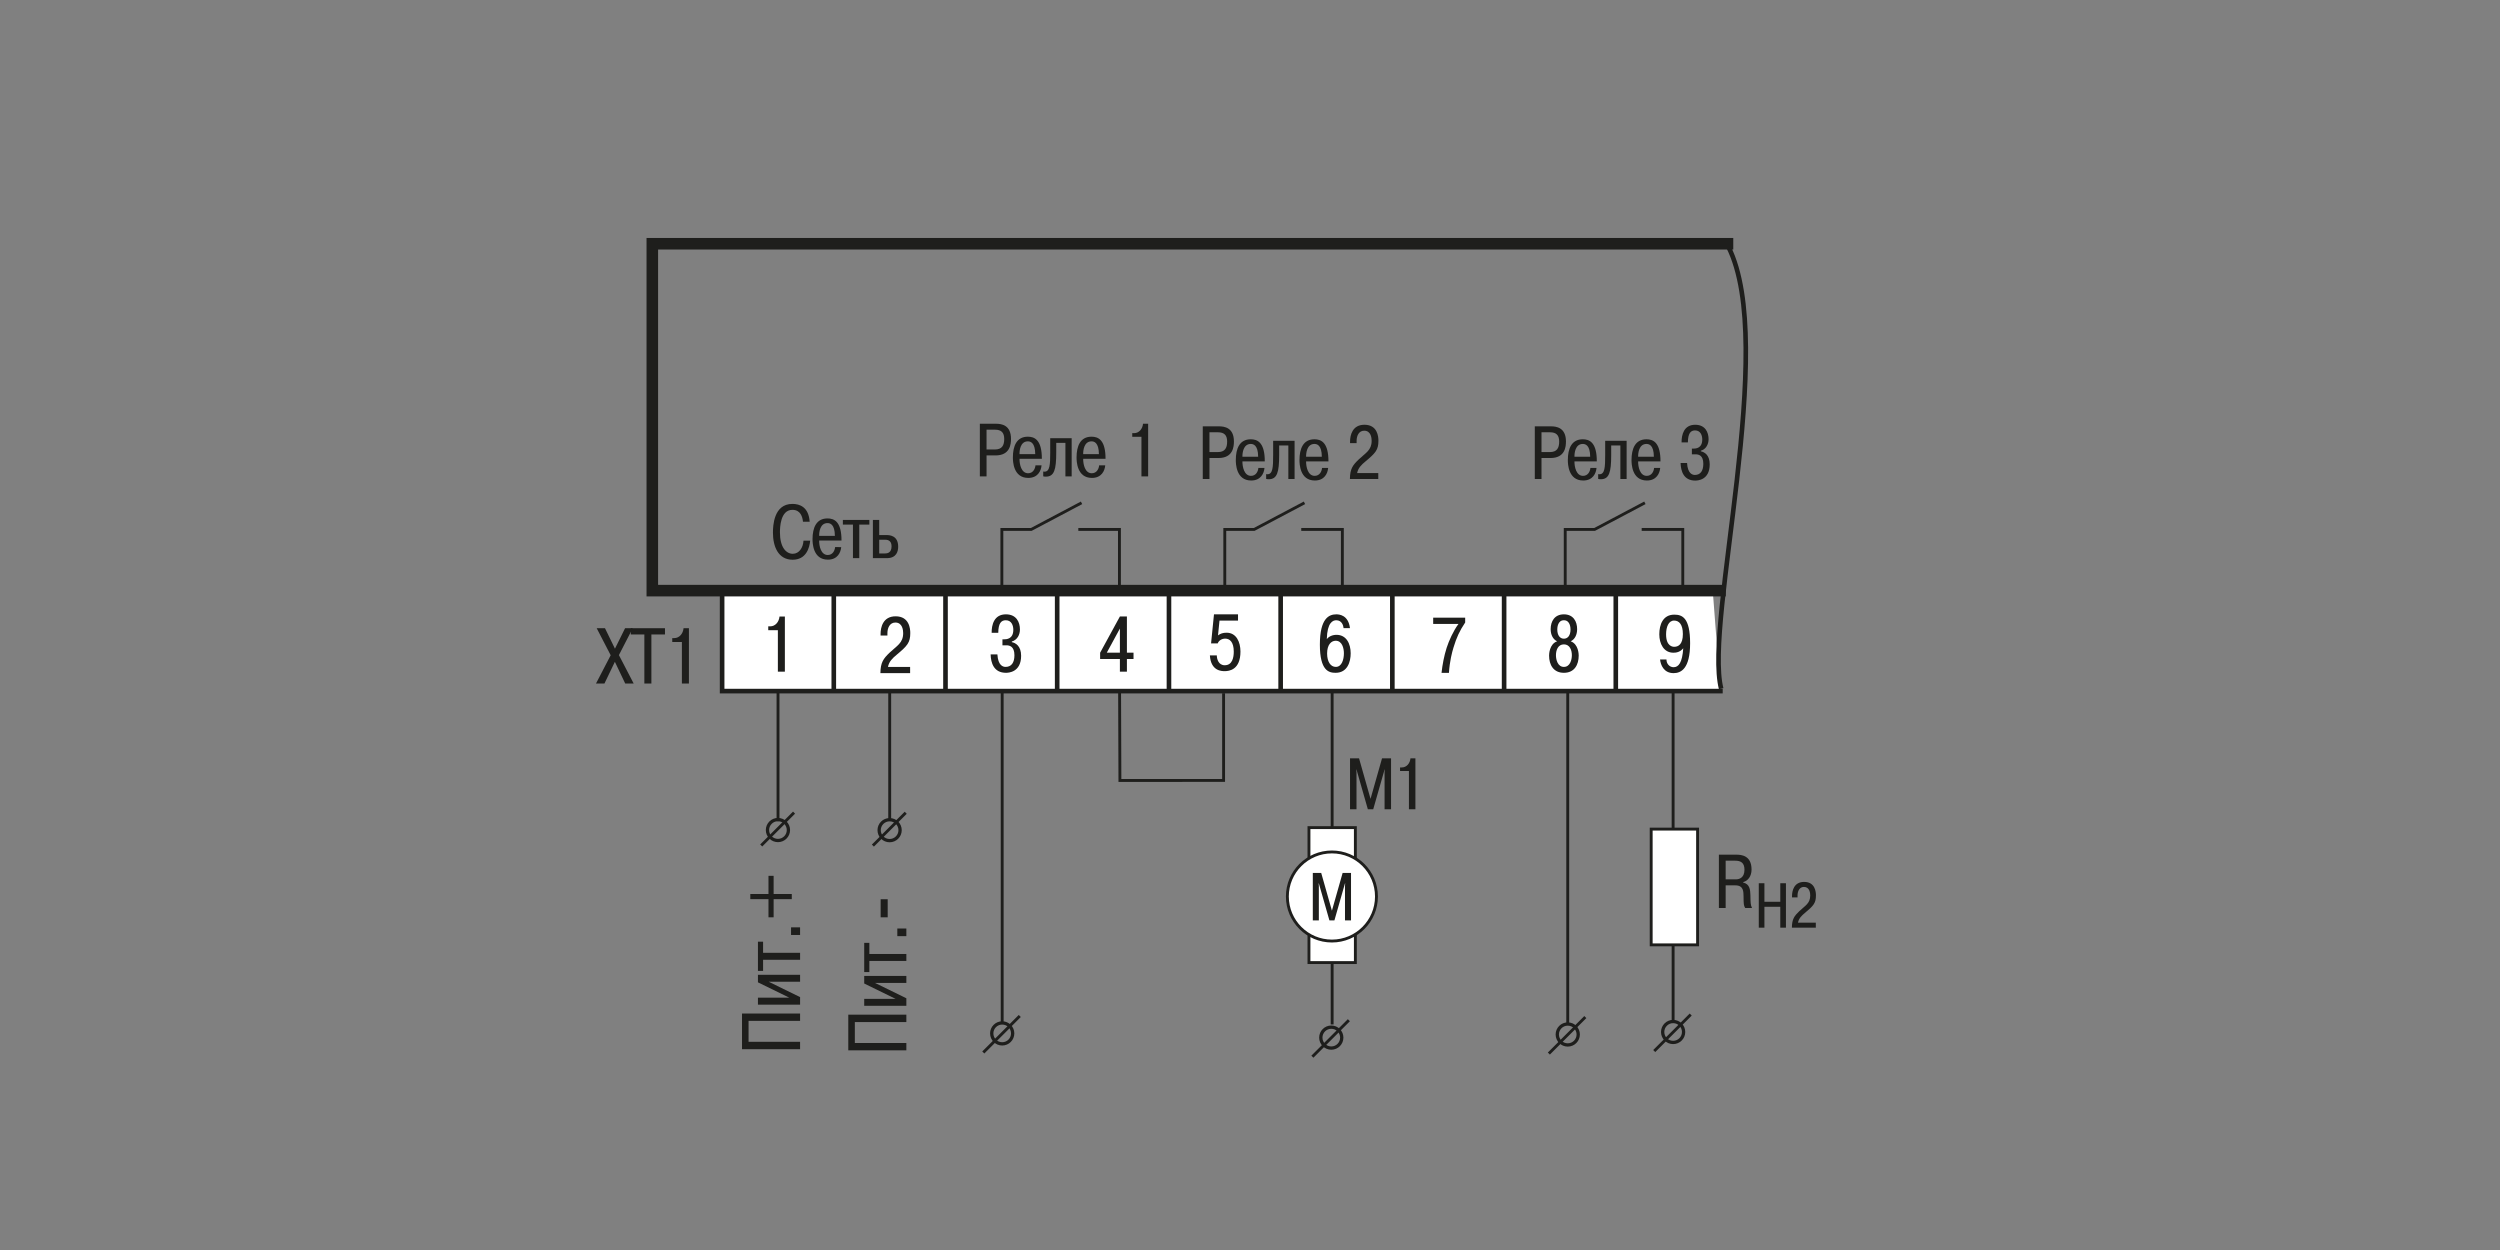 <?xml version="1.0" encoding="utf-8"?>
<!-- Generator: Adobe Illustrator 23.1.0, SVG Export Plug-In . SVG Version: 6.00 Build 0)  -->
<svg version="1.1" id="Слой_1" xmlns="http://www.w3.org/2000/svg" xmlns:xlink="http://www.w3.org/1999/xlink" x="0px" y="0px"
	 width="800px" height="400px" viewBox="0 0 800 400" style="enable-background:new 0 0 800 400;" xml:space="preserve">
<rect x="0" y="0" width="800" height="400" fill="#808080" stroke="none"/>
<style type="text/css">
	.st0{fill:none;stroke:#1E1E1C;stroke-width:0.925;}
	.st1{fill:none;stroke:#1E1E1C;stroke-width:3.7;}
	.st2{fill:#FFFFFF;stroke:#1E1E1C;stroke-width:1.48;stroke-linecap:square;}
	.st3{fill:none;stroke:#1E1E1C;stroke-width:1.48;}
	.st4{fill:#1E1E1C;}
	.st5{fill:#1E1E1C;stroke:#1E1E1C;stroke-width:0.925;}
	.st6{fill:none;stroke:#1E1E1C;stroke-width:1.054;}
	.st7{fill:none;stroke:#1E1E1C;stroke-width:0.925;stroke-dasharray:7.4,0.925;}
	.st8{fill:#020203;stroke:#1E1E1C;stroke-width:1.85;}
	.st9{fill:#FFFFFF;stroke:#1E1E1C;stroke-width:0.925;}
	.st10{fill:#020203;stroke:#1E1E1C;stroke-width:0.925;}
	.st11{fill:none;stroke:#1E1E1C;stroke-width:3.7;stroke-miterlimit:2.613;}
	.st12{fill:#020203;stroke:#1E1E1C;stroke-width:1.11;stroke-miterlimit:2.613;}
	.st13{fill:none;stroke:#1E1E1C;stroke-width:1.039;stroke-miterlimit:2.613;}
	.st14{fill:none;stroke:#1E1E1C;stroke-width:0.74;stroke-miterlimit:2.613;}
	.st15{fill:none;stroke:#FFFFFF;stroke-width:1.85;}
	.st16{fill:none;stroke:#1E1E1C;stroke-width:3.92;stroke-miterlimit:2.613;}
	.st17{fill:none;stroke:#1E1E1C;stroke-width:5.04;stroke-miterlimit:2.613;}
	.st18{fill:none;stroke:#1E1E1C;stroke-width:2.822;stroke-miterlimit:2.613;}
	.st19{fill:none;stroke:#1E1E1C;stroke-width:0.98;stroke-miterlimit:2.613;}
	.st20{fill:none;stroke:#FFFFFF;stroke-width:5.6;stroke-miterlimit:2.613;}
	.st21{fill:none;stroke:#1E1E1C;stroke-width:1.4;stroke-miterlimit:2.613;}
	.st22{fill:none;stroke:#1E1E1C;stroke-width:1.12;stroke-miterlimit:2.613;stroke-dasharray:25.2,5.6;}
	.st23{fill:none;stroke:#1E1E1C;stroke-width:3.36;stroke-miterlimit:2.613;}
	.st24{fill:none;stroke:#1E1E1C;stroke-width:1.12;stroke-miterlimit:2.613;}
	.st25{fill-rule:evenodd;clip-rule:evenodd;fill:#1E1E1C;}
	.st26{fill-rule:evenodd;clip-rule:evenodd;fill:#1E1E1C;stroke:#1E1E1C;stroke-width:5.600000e-04;stroke-miterlimit:2.613;}
	.st27{fill:none;stroke:#1E1E1C;stroke-width:1.68;stroke-miterlimit:2.613;}
	.st28{fill:none;stroke:#1E1E1C;stroke-width:1.12;stroke-miterlimit:2.613;stroke-dasharray:8.4,2.8;}
	.st29{fill:none;stroke:#231F20;stroke-width:3.92;stroke-miterlimit:2.613;}
	.st30{fill:none;stroke:#231F20;stroke-width:5.04;stroke-miterlimit:2.613;}
	.st31{fill:none;stroke:#231F20;stroke-width:2.822;stroke-miterlimit:2.613;}
	.st32{fill:none;stroke:#231F20;stroke-width:1.4;stroke-miterlimit:2.613;}
	.st33{fill:none;stroke:#231F20;stroke-width:1.12;stroke-miterlimit:2.613;stroke-dasharray:25.2,5.6;}
	.st34{fill:none;stroke:#231F20;stroke-width:3.36;stroke-miterlimit:2.613;}
	.st35{fill-rule:evenodd;clip-rule:evenodd;fill:#231F20;}
	.st36{fill-rule:evenodd;clip-rule:evenodd;fill:#231F20;stroke:#231F20;stroke-width:5.600000e-04;stroke-miterlimit:2.613;}
	.st37{fill:none;stroke:#231F20;stroke-width:1.12;stroke-miterlimit:2.613;}
	.st38{fill:none;stroke:#231F20;stroke-width:1.68;stroke-miterlimit:2.613;}
	.st39{fill:#231F20;}
	.st40{fill:#020203;stroke:#1E1E1C;stroke-width:1.054;}
	.st41{fill:none;stroke:#1E1E1C;stroke-width:0.925;stroke-dasharray:7.4,1.85;}
	.st42{fill:#020203;}
	.st43{fill:none;stroke:#1E1E1C;stroke-width:1.85;stroke-miterlimit:2.613;}
	.st44{fill:none;stroke:#231F20;stroke-width:5.04;}
	.st45{fill:none;stroke:#231F20;stroke-width:2.24;}
	.st46{fill:#231F20;stroke:#231F20;stroke-width:1.4;}
	.st47{fill:#020203;stroke:#231F20;stroke-width:1.4;}
	.st48{fill:none;stroke:#231F20;stroke-width:5.6;stroke-miterlimit:2.613;}
	.st49{fill:none;stroke:#231F20;stroke-width:2.8;stroke-miterlimit:2.613;}
	.st50{fill:none;stroke:#1E1E1C;stroke-width:3.145;stroke-miterlimit:2.613;}
	.st51{fill:none;stroke:#1E1E1C;stroke-width:0.925;stroke-dasharray:9.25,1.85;}
	.st52{fill:none;stroke:#1E1E1C;stroke-width:1.85;}
	.st53{fill:#FFFFFF;}
	.st54{fill:none;stroke:#231F20;stroke-width:2.8;}
</style>
<line class="st0" x1="426.285" y1="221.198" x2="426.285" y2="327.824"/>
<polyline class="st2" points="550.525,221.152 231.078,221.152 231.078,189.5 548.116,189.5 "/>
<line class="st3" x1="409.81" y1="189.528" x2="409.81" y2="221.184"/>
<line class="st3" x1="445.548" y1="189.525" x2="445.548" y2="221.184"/>
<line class="st3" x1="374.07" y1="189.528" x2="374.07" y2="221.184"/>
<line class="st3" x1="338.298" y1="189.528" x2="338.298" y2="221.184"/>
<line class="st3" x1="481.315" y1="189.528" x2="481.315" y2="221.184"/>
<line class="st3" x1="517.053" y1="189.528" x2="517.053" y2="221.184"/>
<path class="st3" d="M553.064,78.936c15.939,31.588-7.794,119.907-2.291,141.445"/>
<path class="st4" d="M533.271,211.037c-0.026,1.337,0.96,2.471,2.269,2.471c1.594,0,2.799-1.411,3.103-6.127l0.026,0.025
	c-1.011,1.286-2.293,1.464-3.175,1.464c-3.103,0-4.516-2.876-4.516-5.902c0-3.077,1.16-6.28,4.791-6.28
	c2.522,0,5.068,0.934,5.068,9.156c0,8.244-2.974,9.557-5.297,9.557c-3.149,0-4.161-2.674-4.31-4.363H533.271z M535.717,198.58
	c-1.789,0-2.57,2.069-2.57,4.414c0,3.881,2.169,3.983,2.596,3.983c1.338,0,2.774-0.781,2.774-4.084
	C538.517,199.891,537.356,198.58,535.717,198.58z"/>
<line class="st3" x1="302.559" y1="189.528" x2="302.559" y2="221.184"/>
<line class="st3" x1="266.812" y1="189.528" x2="266.812" y2="221.184"/>
<path class="st4" d="M319.167,209.399c0.201,3.657,1.866,4.01,2.625,4.01c1.892,0,2.825-1.411,2.825-3.733
	c0-2.924-1.665-3.176-2.572-3.176h-1.264v-1.917h0.532c0.655,0,2.948-0.025,2.948-3.051c0-1.31-0.528-3.051-2.417-3.051
	c-1.464,0-2.372,0.984-2.398,4.008h-2.119c-0.026-2.47,0.733-5.9,4.565-5.9c3.354,0,4.488,2.497,4.488,4.843
	c0,1.664-0.833,3.353-2.599,3.857v0.202c1.212,0.227,2.978,1.236,2.978,4.361c0,5.32-4.111,5.446-4.843,5.446
	c-3.882,0-4.842-3.126-4.916-5.9H319.167z"/>
<path class="st4" d="M496.211,201.33c0-2.471,1.238-4.741,4.239-4.741c3,0,4.231,2.27,4.231,4.741c0,1.742-0.703,3.253-2.064,3.885
	c2.498,0.882,2.57,4.184,2.57,4.564c0,2.95-1.387,5.52-4.737,5.52c-3.356,0-4.744-2.571-4.744-5.52c0-0.38,0.079-3.682,2.573-4.564
	C496.918,204.583,496.211,203.071,496.211,201.33z M502.996,209.652c0-1.589-0.654-3.455-2.546-3.455
	c-1.892,0-2.547,1.866-2.547,3.455c0,1.538,0.603,3.757,2.547,3.757C502.391,213.409,502.996,211.19,502.996,209.652z
	 M502.566,201.407c0-0.555-0.127-2.926-2.116-2.926c-1.993,0-2.119,2.371-2.119,2.926c0,2.016,0.933,2.974,2.119,2.974
	C501.635,204.382,502.566,203.423,502.566,201.407z"/>
<path class="st4" d="M458.618,197.664h10.239v1.538c-1.77,2.647-2.774,4.815-3.733,7.992c-0.48,1.563-1.212,4.336-1.464,8.12h-2.369
	c0.275-2.597,0.833-5.497,1.636-8.018c0.733-2.269,2.145-5.421,3.785-7.64h-8.094V197.664z"/>
<path class="st4" d="M429.946,201.003c-0.074-0.831-0.55-2.521-2.343-2.521c-1.06,0-2.899,0.655-3.026,6.051
	c0.606-0.856,1.815-1.387,3.101-1.387c3.152,0,4.54,2.824,4.54,5.926c0,2.698-1.034,6.227-4.818,6.227
	c-2.165,0-5.042-0.629-5.042-9.026c0-8.497,2.974-9.684,5.269-9.684c0.835,0,3.836,0.153,4.365,4.414H429.946z M427.451,213.409
	c1.944,0,2.598-2.396,2.598-4.363c0-1.588-0.557-4.008-2.624-4.008c-1.438,0-2.749,1.261-2.749,4.084
	C424.677,211.82,425.838,213.409,427.451,213.409z"/>
<path class="st4" d="M389.381,209.727c0,1.186,0.558,3.152,2.524,3.152c2.447,0,2.9-2.47,2.9-4.362c0-3.101-1.312-4.159-2.725-4.159
	c-1.108,0-2.066,0.603-2.42,1.537h-2.119l0.934-9.306h7.691v1.994h-5.926l-0.476,4.739c0.779-0.58,1.588-0.856,2.748-0.856
	c3.124,0,4.435,3,4.435,6.025c0,5.876-3.632,6.279-5.042,6.279c-1.007,0-4.439-0.051-4.74-5.043H389.381z"/>
<path class="st4" d="M352.037,210.87v-1.991l6.329-11.6h2.245v11.574h2.116v2.017h-2.116v4.06h-2.245v-4.06H352.037z
	 M358.366,208.853v-7.715l-4.187,7.715H358.366z"/>
<path class="st4" d="M245.84,200.432h0.628c1.639,0,2.825-1.437,2.974-3.151h1.717v17.651h-2.241v-13.264h-3.078V200.432z"/>
<line class="st5" x1="284.705" y1="221.184" x2="284.705" y2="262.331"/>
<line class="st5" x1="326.327" y1="325.114" x2="314.652" y2="336.79"/>
<line class="st5" x1="289.828" y1="260.083" x2="279.323" y2="270.588"/>
<path class="st6" d="M284.678,262.304c1.85,0,3.352,1.498,3.352,3.348c0,1.853-1.502,3.352-3.352,3.352
	c-1.853,0-3.352-1.498-3.352-3.352C281.326,263.802,282.824,262.304,284.678,262.304z"/>
<line class="st5" x1="254.093" y1="260.043" x2="243.588" y2="270.548"/>
<path class="st6" d="M248.943,262.263c1.85,0,3.352,1.5,3.352,3.35c0,1.853-1.502,3.352-3.352,3.352
	c-1.853,0-3.353-1.498-3.353-3.352C245.59,263.762,247.089,262.263,248.943,262.263z"/>
<line class="st5" x1="248.965" y1="221.184" x2="248.965" y2="262.778"/>
<path class="st6" d="M320.702,327.337c1.853,0,3.352,1.498,3.352,3.349c0,1.852-1.498,3.352-3.352,3.352
	c-1.85,0-3.349-1.499-3.349-3.352C317.353,328.836,318.852,327.337,320.702,327.337z"/>
<path class="st4" d="M291.236,215.4h-9.506c0.026-3.378,0.959-4.64,2.897-6.506c2.372-2.27,4.387-3.101,4.387-6.304
	c0-0.908-0.223-3.378-2.494-3.378c-1.789,0-2.547,1.713-2.547,3.401v0.758h-2.19v-0.529c0-2.069,0.751-5.624,4.815-5.624
	c4.387,0,4.691,3.985,4.691,5.347c0,3.051-0.91,4.084-4.39,6.985c-1.312,1.083-2.42,2.169-2.747,3.859h7.086V215.4z"/>
<line class="st0" x1="320.697" y1="221.192" x2="320.697" y2="327.336"/>
<line class="st5" x1="431.635" y1="326.466" x2="419.96" y2="338.142"/>
<path class="st6" d="M426.01,328.688c1.853,0,3.352,1.498,3.352,3.35c0,1.852-1.498,3.352-3.352,3.352c-1.85,0-3.35-1.5-3.35-3.352
	C422.66,330.187,424.16,328.688,426.01,328.688z"/>
<polyline class="st0" points="391.549,221.827 391.549,249.745 358.374,249.746 358.269,220.642 "/>
<line class="st5" x1="507.305" y1="325.463" x2="495.63" y2="337.138"/>
<path class="st6" d="M501.68,327.685c1.853,0,3.352,1.498,3.352,3.35c0,1.852-1.498,3.352-3.352,3.352c-1.85,0-3.35-1.5-3.35-3.352
	C498.331,329.184,499.83,327.685,501.68,327.685z"/>
<line class="st0" x1="501.675" y1="221.54" x2="501.675" y2="327.684"/>
<line class="st5" x1="541.025" y1="324.659" x2="529.351" y2="336.335"/>
<path class="st6" d="M535.4,326.882c1.853,0,3.352,1.498,3.352,3.35c0,1.852-1.498,3.352-3.352,3.352c-1.85,0-3.35-1.5-3.35-3.352
	C532.051,328.38,533.55,326.882,535.4,326.882z"/>
<line class="st0" x1="535.396" y1="220.737" x2="535.396" y2="326.881"/>
<polyline class="st0" points="346.093,160.905 330.002,169.417 320.598,169.417 320.598,190.21 "/>
<polyline class="st0" points="358.221,190.21 358.221,169.417 345.064,169.417 "/>
<polyline class="st0" points="417.427,160.906 401.336,169.419 391.932,169.419 391.932,190.211 "/>
<polyline class="st0" points="429.554,190.211 429.554,169.419 416.397,169.419 "/>
<polyline class="st0" points="526.365,160.905 510.274,169.417 500.87,169.417 500.87,190.21 "/>
<polyline class="st0" points="538.492,190.21 538.492,169.417 525.335,169.417 "/>
<g>
	<path class="st4" d="M318.727,135.599c1.709,0,4.792,0.385,4.792,4.84c0,1.613-0.241,5.297-4.936,5.297h-2.889v6.718h-2.143
		v-16.854H318.727z M315.693,143.833h2.697c2.239,0,2.961-1.3,2.961-3.347c0-2.071-0.939-2.986-2.961-2.986h-2.697V143.833z"/>
	<path class="st4" d="M333.298,148.914c-0.145,1.709-1.156,4.021-4.262,4.021c-4.839,0-4.912-5.441-4.912-6.549
		c0-3.636,1.18-6.646,4.792-6.646c2.119,0,4.213,1.012,4.455,6.021c0.024,0.36,0.024,0.698,0.024,1.059h-7.151
		c-0.024,1.758,0.578,4.623,2.745,4.623c1.589,0,2.263-1.42,2.359-2.527H333.298z M331.275,145.326
		c-0.024-3.805-1.613-4.094-2.359-4.094c-2.456,0-2.697,3.01-2.673,4.094H331.275z"/>
	<path class="st4" d="M342.932,140.222v12.231h-1.999v-10.739h-2.938v3.106c0,5.49-0.65,7.705-3.323,7.705
		c-0.289,0-0.554-0.024-0.843-0.097v-1.541c0.121,0.024,0.265,0.049,0.385,0.049c1.758,0,1.854-2.288,1.854-6.116v-4.599H342.932z"
		/>
	<path class="st4" d="M353.674,148.914c-0.145,1.709-1.156,4.021-4.262,4.021c-4.839,0-4.912-5.441-4.912-6.549
		c0-3.636,1.18-6.646,4.792-6.646c2.119,0,4.213,1.012,4.455,6.021c0.024,0.36,0.024,0.698,0.024,1.059h-7.151
		c-0.024,1.758,0.578,4.623,2.745,4.623c1.589,0,2.263-1.42,2.359-2.527H353.674z M351.651,145.326
		c-0.024-3.805-1.613-4.094-2.359-4.094c-2.456,0-2.697,3.01-2.673,4.094H351.651z"/>
	<path class="st4" d="M362.322,138.608h0.602c1.565,0,2.697-1.373,2.841-3.01h1.637v16.854h-2.143v-12.665h-2.938V138.608z"/>
</g>
<g>
	<path class="st4" d="M390.061,136.429c1.709,0,4.792,0.385,4.792,4.84c0,1.613-0.241,5.297-4.936,5.297h-2.889v6.718h-2.143
		v-16.854H390.061z M387.027,144.663h2.697c2.239,0,2.961-1.3,2.961-3.347c0-2.071-0.939-2.986-2.961-2.986h-2.697V144.663z"/>
	<path class="st4" d="M404.632,149.744c-0.145,1.709-1.156,4.021-4.262,4.021c-4.839,0-4.912-5.441-4.912-6.549
		c0-3.636,1.18-6.646,4.792-6.646c2.119,0,4.213,1.012,4.455,6.021c0.023,0.36,0.023,0.698,0.023,1.059h-7.151
		c-0.024,1.758,0.578,4.623,2.745,4.623c1.588,0,2.263-1.42,2.359-2.527H404.632z M402.608,146.156
		c-0.023-3.805-1.612-4.094-2.359-4.094c-2.456,0-2.697,3.01-2.673,4.094H402.608z"/>
	<path class="st4" d="M414.266,141.052v12.231h-1.998v-10.739h-2.938v3.106c0,5.49-0.65,7.705-3.323,7.705
		c-0.289,0-0.554-0.024-0.843-0.097v-1.541c0.121,0.024,0.265,0.049,0.386,0.049c1.758,0,1.854-2.288,1.854-6.116v-4.599H414.266z"
		/>
	<path class="st4" d="M425.008,149.744c-0.145,1.709-1.156,4.021-4.263,4.021c-4.839,0-4.911-5.441-4.911-6.549
		c0-3.636,1.18-6.646,4.791-6.646c2.119,0,4.214,1.012,4.455,6.021c0.023,0.36,0.023,0.698,0.023,1.059h-7.151
		c-0.023,1.758,0.578,4.623,2.745,4.623c1.589,0,2.264-1.42,2.359-2.527H425.008z M422.984,146.156
		c-0.023-3.805-1.612-4.094-2.359-4.094c-2.456,0-2.696,3.01-2.673,4.094H422.984z"/>
	<path class="st4" d="M441.048,153.283h-9.077c0.024-3.227,0.915-4.431,2.77-6.212c2.263-2.167,4.189-2.962,4.189-6.02
		c0-0.867-0.217-3.227-2.384-3.227c-1.71,0-2.433,1.637-2.433,3.25v0.723h-2.095v-0.506c0-1.975,0.723-5.369,4.6-5.369
		c4.189,0,4.479,3.805,4.479,5.104c0,2.913-0.867,3.9-4.189,6.67c-1.253,1.035-2.312,2.07-2.625,3.684h6.766V153.283z"/>
</g>
<g>
	<path class="st4" d="M496.313,136.429c1.71,0,4.792,0.385,4.792,4.84c0,1.613-0.241,5.297-4.936,5.297h-2.89v6.718h-2.144v-16.854
		H496.313z M493.279,144.663h2.696c2.239,0,2.962-1.3,2.962-3.347c0-2.071-0.939-2.986-2.962-2.986h-2.696V144.663z"/>
	<path class="st4" d="M510.884,149.744c-0.145,1.709-1.156,4.021-4.262,4.021c-4.84,0-4.912-5.441-4.912-6.549
		c0-3.636,1.18-6.646,4.791-6.646c2.119,0,4.214,1.012,4.455,6.021c0.023,0.36,0.023,0.698,0.023,1.059h-7.15
		c-0.024,1.758,0.577,4.623,2.744,4.623c1.59,0,2.264-1.42,2.36-2.527H510.884z M508.861,146.156
		c-0.024-3.805-1.613-4.094-2.36-4.094c-2.456,0-2.696,3.01-2.672,4.094H508.861z"/>
	<path class="st4" d="M520.518,141.052v12.231h-1.998v-10.739h-2.938v3.106c0,5.49-0.65,7.705-3.323,7.705
		c-0.289,0-0.554-0.024-0.843-0.097v-1.541c0.12,0.024,0.265,0.049,0.385,0.049c1.758,0,1.854-2.288,1.854-6.116v-4.599H520.518z"/>
	<path class="st4" d="M531.26,149.744c-0.145,1.709-1.156,4.021-4.262,4.021c-4.84,0-4.912-5.441-4.912-6.549
		c0-3.636,1.18-6.646,4.791-6.646c2.119,0,4.214,1.012,4.455,6.021c0.023,0.36,0.023,0.698,0.023,1.059h-7.15
		c-0.024,1.758,0.577,4.623,2.744,4.623c1.59,0,2.264-1.42,2.36-2.527H531.26z M529.237,146.156
		c-0.024-3.805-1.613-4.094-2.36-4.094c-2.456,0-2.696,3.01-2.672,4.094H529.237z"/>
	<path class="st4" d="M539.86,148.154c0.192,3.491,1.782,3.829,2.504,3.829c1.806,0,2.697-1.349,2.697-3.564
		c0-2.793-1.59-3.033-2.456-3.033h-1.204v-1.83h0.506c0.626,0,2.817-0.024,2.817-2.914c0-1.252-0.506-2.913-2.313-2.913
		c-1.396,0-2.263,0.939-2.287,3.828h-2.022c-0.024-2.359,0.698-5.634,4.358-5.634c3.202,0,4.286,2.384,4.286,4.623
		c0,1.589-0.795,3.202-2.48,3.684v0.193c1.156,0.216,2.841,1.18,2.841,4.165c0,5.081-3.924,5.201-4.623,5.201
		c-3.708,0-4.623-2.986-4.695-5.635H539.86z"/>
</g>
<g>
	<path class="st4" d="M200.023,201.032h2.453l-4.425,8.596l4.728,9.103h-2.705l-3.313-6.953l-3.337,6.953h-2.706l4.703-9.052
		l-4.475-8.646h2.655l3.186,6.548L200.023,201.032z"/>
	<path class="st4" d="M201.846,203.029v-1.997h10.948v1.997h-4.349v15.701h-2.25v-15.701H201.846z"/>
	<path class="st4" d="M215.122,204.192h0.632c1.644,0,2.832-1.441,2.983-3.16h1.719v17.698h-2.25v-13.299h-3.085V204.192z"/>
</g>
<g>
	<path class="st4" d="M256.028,333.38v2.363h-18.585v-11.417h18.585v2.363h-16.488v6.69H256.028z"/>
	<path class="st4" d="M242.541,314.348v-2.416h13.487v2.229h-10.036l10.036,4.912v2.416h-13.487v-2.23h10.036L242.541,314.348z"/>
	<path class="st4" d="M244.187,310.688h-1.646v-9.346h1.646v3.558h11.841v2.23h-11.841V310.688z"/>
	<path class="st4" d="M253.134,299.193v-2.442h2.894v2.442H253.134z"/>
	<path class="st4" d="M245.913,287.726h-5.814v-1.646h5.814v-5.814h1.646v5.814h5.814v1.646h-5.814v5.814h-1.646V287.726z"/>
</g>
<g>
	<path class="st4" d="M259.261,173.023c-0.241,2.384-1.3,6.092-5.634,6.092c-4.647,0-6.285-4.311-6.285-8.645
		c0-2.095,0.193-9.222,6.236-9.222c2.288,0,5.201,0.963,5.514,5.706h-2.143c-0.145-1.541-0.771-3.804-3.371-3.804
		c-3.9,0-3.997,5.755-3.997,7.224c0,4.791,1.999,6.838,4.118,6.838c2.046,0,3.299-1.999,3.419-4.189H259.261z"/>
	<path class="st4" d="M269.185,175.07c-0.145,1.709-1.156,4.021-4.262,4.021c-4.839,0-4.912-5.441-4.912-6.549
		c0-3.636,1.18-6.646,4.792-6.646c2.119,0,4.214,1.012,4.455,6.021c0.024,0.36,0.024,0.698,0.024,1.059h-7.151
		c-0.024,1.758,0.578,4.623,2.745,4.623c1.589,0,2.263-1.42,2.359-2.527H269.185z M267.162,171.482
		c-0.024-3.805-1.613-4.094-2.359-4.094c-2.456,0-2.697,3.01-2.673,4.094H267.162z"/>
	<path class="st4" d="M269.718,167.87v-1.492h8.476v1.492h-3.227v10.739h-2.022V167.87H269.718z"/>
	<path class="st4" d="M281.35,166.378v4.84h2.239c0.915,0,3.829,0.023,3.829,3.731c0,1.396-0.482,3.66-3.612,3.66h-4.479v-12.231
		H281.35z M281.35,177.116h1.758c0.915,0,2.191-0.24,2.191-2.312c0-2.095-1.613-2.095-2.143-2.095h-1.806V177.116z"/>
</g>
<g>
	<path class="st4" d="M434.08,246.256h-0.07l0.07,0.884v11.821h-2.071v-16.289h2.886l3.676,12.962l3.677-12.962h2.886v16.289h-2.071
		V247.14l0.07-0.884h-0.07l-3.63,12.705h-1.722L434.08,246.256z"/>
	<path class="st4" d="M448.019,245.581h0.582c1.513,0,2.606-1.326,2.746-2.909h1.582v16.289h-2.071v-12.24h-2.839V245.581z"/>
</g>
<g>
	<path class="st4" d="M290.035,333.753v2.363H271.45v-11.417h18.585v2.363h-16.488v6.69H290.035z"/>
	<path class="st4" d="M276.548,314.721v-2.416h13.487v2.229h-10.036l10.036,4.912v2.416h-13.487v-2.23h10.036L276.548,314.721z"/>
	<path class="st4" d="M278.194,311.061h-1.646v-9.346h1.646v3.558h11.841v2.23h-11.841V311.061z"/>
	<path class="st4" d="M287.141,299.566v-2.442h2.894v2.442H287.141z"/>
	<path class="st4" d="M281.805,293.542v-5.788h2.257v5.788H281.805z"/>
</g>
<rect x="528.378" y="265.314" class="st9" width="14.85" height="37.041"/>
<g>
	<path class="st4" d="M550.043,273.495h5.58c1.512,0,4.874,0.194,4.874,4.752c0,2.217-1.194,3.631-2.681,4.021v0.146
		c2.12,0.487,2.267,2.29,2.315,4.069c0.049,2.363,0.024,3.07,0.512,4.069h-2.193c-0.487-0.804-0.487-1.364-0.512-3.606
		c-0.024-1.608,0.024-3.631-2.607-3.631h-3.119v7.237h-2.169V273.495z M552.212,281.391h3.314c0.95,0,2.704-0.439,2.704-3.07
		c0-2.218-1.145-2.9-2.973-2.9h-3.046V281.391z"/>
</g>
<g>
	<path class="st4" d="M564.615,296.854h-1.808v-14.217h1.808v5.931h5.077v-5.931h1.808v14.217h-1.808v-6.682h-5.077V296.854z"/>
	<path class="st4" d="M581.063,296.854h-7.657c0.021-2.722,0.771-3.737,2.336-5.24c1.909-1.827,3.533-2.498,3.533-5.077
		c0-0.73-0.183-2.722-2.011-2.722c-1.441,0-2.051,1.382-2.051,2.742v0.609h-1.767v-0.427c0-1.665,0.609-4.529,3.879-4.529
		c3.534,0,3.777,3.209,3.777,4.306c0,2.458-0.731,3.29-3.534,5.626c-1.056,0.873-1.949,1.747-2.213,3.107h5.707V296.854z"/>
</g>
<g>
	<rect x="418.867" y="264.84" class="st9" width="14.85" height="43.185"/>
	<path class="st9" d="M426.212,272.622c7.874,0,14.256,6.38,14.256,14.254c0,7.875-6.383,14.259-14.256,14.259
		c-7.874,0-14.256-6.384-14.256-14.259C411.955,279.002,418.338,272.622,426.212,272.622z"/>
	<g>
		<path class="st4" d="M422.029,282.679h-0.065l0.065,0.824v11.015h-1.93V279.34h2.688l3.426,12.077l3.426-12.077h2.689v15.178
			h-1.931v-11.015l0.065-0.824h-0.065l-3.382,11.839h-1.604L422.029,282.679z"/>
	</g>
</g>
<polyline class="st1" points="552.237,189.001 208.74,189.001 208.74,78 554.646,78 "/>
</svg>
